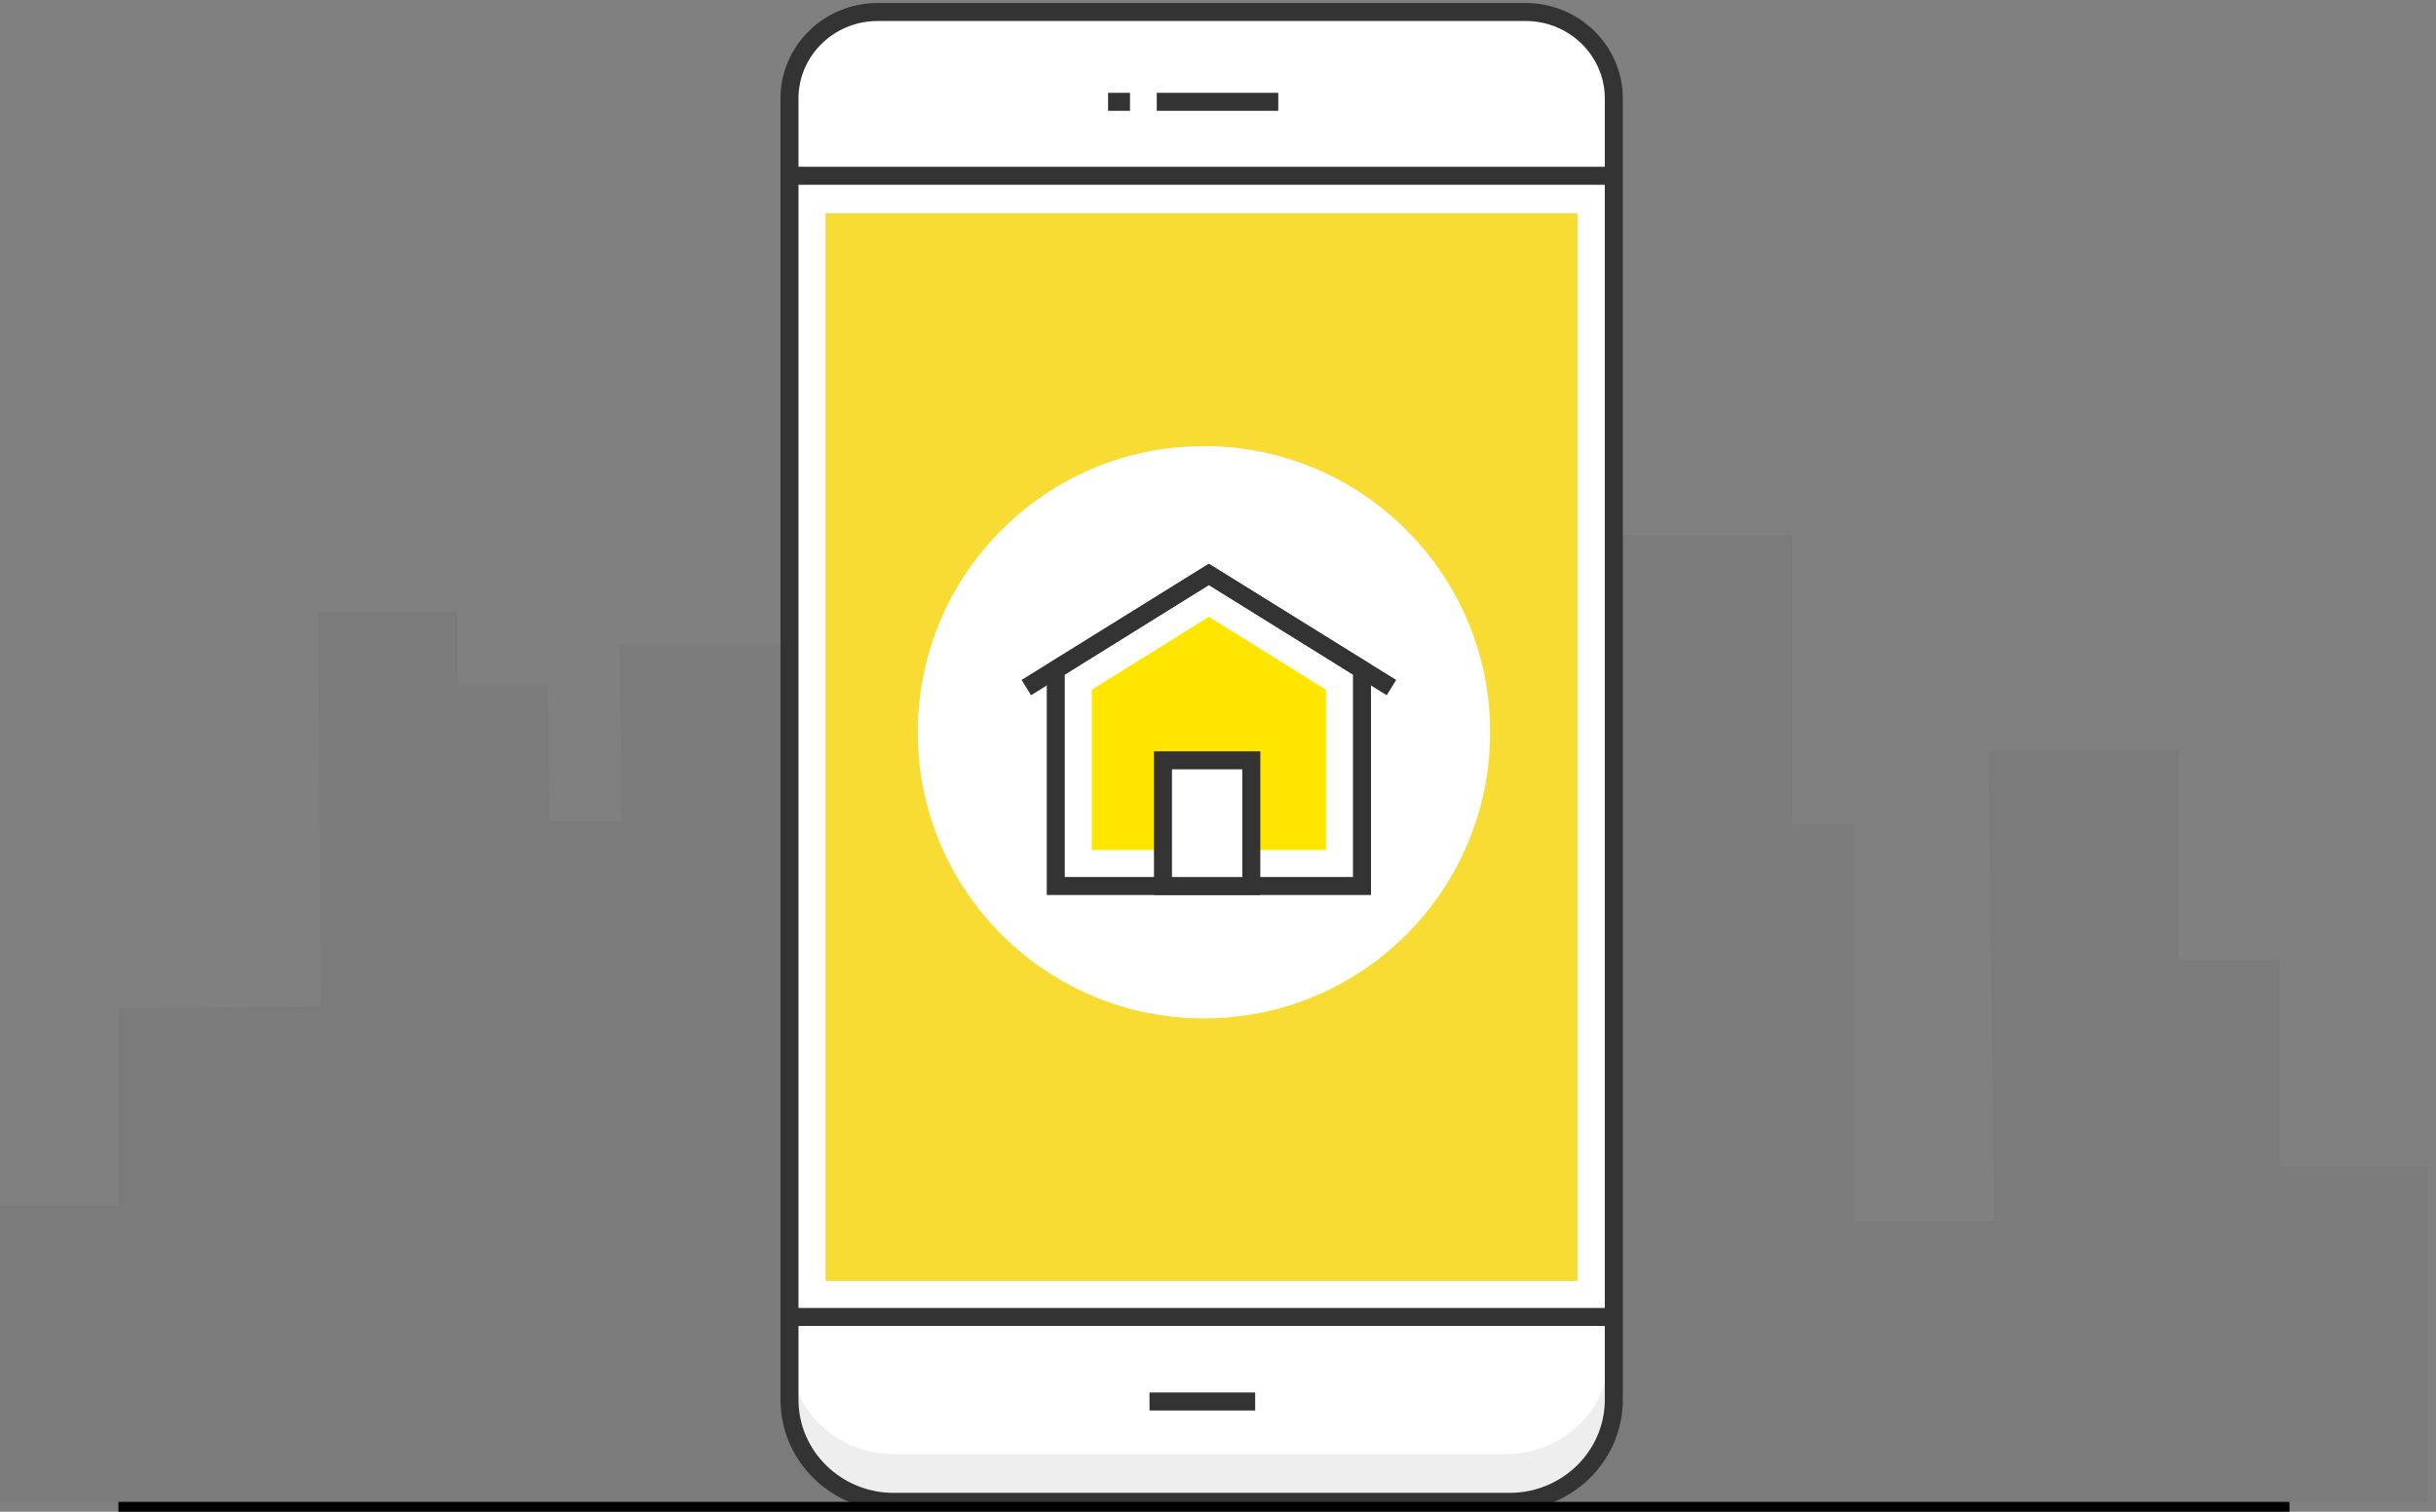 <svg xmlns="http://www.w3.org/2000/svg" width="203" height="126" fill="none" viewBox="0 0 203 126"><rect x="0" y="0" width="203" height="126" fill="#808080" stroke="none"/><path fill="#000" fill-opacity=".04" fill-rule="evenodd" d="M181.54 62.568h-15.846l.496 39.188h-11.598v-33.03h-5.262v-24.14h-18.791v32.041h-3.759V53.722l-24.052 9.279v9.268h-5.262v-4.64H73.413l-.222 14.785h-4.112l-.176-28.692H51.615l.194 14.712h-6.013l-.194-11.293h-7.516v-6.159H26.519l.171 32.895-16.822.182v16.448H0v24.671h202.303v-27.96h-12.336v-17.27h-8.427z" clip-rule="evenodd"/><path fill="#fff" fill-rule="evenodd" d="M134.542 92.303V8.21c0-3.981-3.295-7.21-7.355-7.21H73.204c-4.062 0-7.356 3.229-7.356 7.21v108.45c0 4.704 3.89 8.518 8.69 8.518h51.313c4.8 0 8.691-3.814 8.691-8.518z" clip-rule="evenodd"/><path fill="#F6D300" fill-opacity=".8" stroke="#fff" stroke-width="3" d="M132.957 16.282v91.984H67.29V16.282z"/><path fill="#EEE" fill-rule="evenodd" d="M125.466 121.194H74.483c-4.77 0-8.635-3.701-8.635-8.267v3.984c0 4.566 3.866 8.267 8.635 8.267h50.983c4.769 0 8.635-3.701 8.635-8.267v-3.984c0 4.566-3.866 8.267-8.635 8.267" clip-rule="evenodd" style="mix-blend-mode:multiply"/><path stroke="#333" stroke-width="1.5" d="M134.484 92.303V8.21c0-3.981-3.295-7.21-7.355-7.21H73.146c-4.062 0-7.356 3.229-7.356 7.21v108.45c0 4.704 3.89 8.518 8.69 8.518h51.312c4.8 0 8.692-3.814 8.692-8.518z" clip-rule="evenodd"/><path stroke="#333" stroke-width="1.5" d="M65.848 109.766H134.1m.001-95.116H65.848m30.549-6.164h10.125m-14.183 0h1.828m1.625 108.325h8.806"/><circle cx="100.329" cy="61.033" r="23.849" fill="#fff"/><path fill="#FFE600" stroke="#fff" stroke-width="3" d="M89.48 72.348V56.653l11.26-7.011 11.26 7.01v15.696z"/><path stroke="#333" stroke-width="1.5" d="m87.98 55.82 12.76-7.945 12.76 7.944v18.029H87.98z" clip-rule="evenodd"/><path fill="#fff" stroke="#333" stroke-width="1.5" d="M96.915 63.371h7.362v10.477h-7.362z"/><path stroke="#333" stroke-width="1.5" d="m85.526 57.309 15.214-9.434 15.214 9.434"/><path fill="#000" d="M9.868 125.178h180.921V126H9.868z"/></svg>